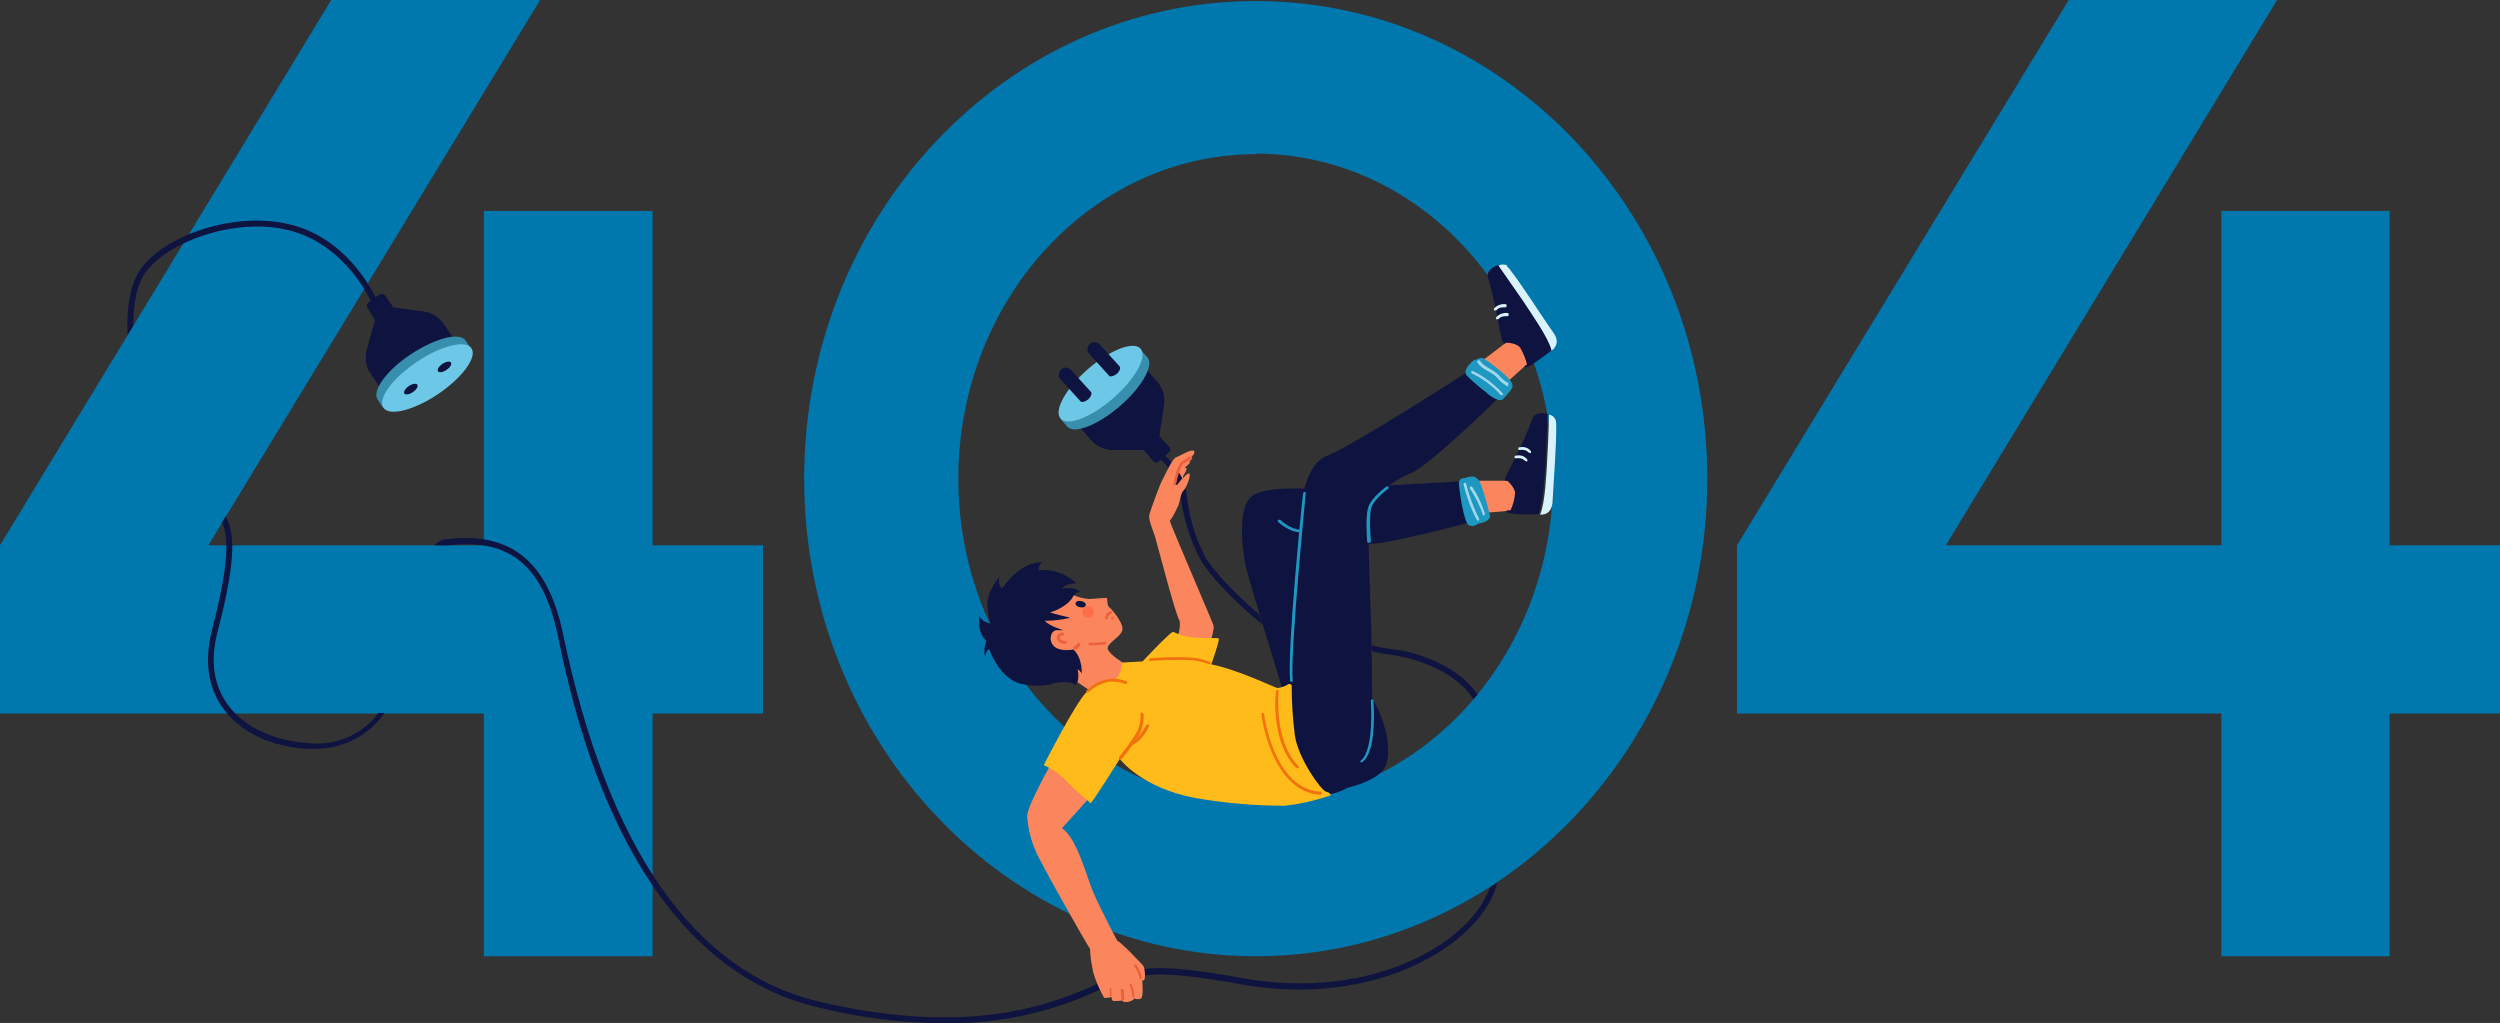 <svg xmlns="http://www.w3.org/2000/svg" id="Layer_1" viewBox="0 0 480 196.4"><rect x="0" y="0" width="480" height="196.4" fill="#333333" stroke="none"/><defs><style>      .st0 {        fill: none;      }      .st1 {        fill: #a0d7ea;      }      .st2 {        fill: #f8653e;      }      .st3 {        fill: #388ead;      }      .st4 {        fill: #1e97c1;      }      .st5 {        fill: #ff6e48;      }      .st6 {        fill: #ffbb19;      }      .st7 {        fill: #d9f3fc;      }      .st8 {        fill: #fb865d;      }      .st9 {        fill: #eb5f3a;      }      .st10 {        fill: #f2700d;      }      .st11 {        fill: #0078ae;      }      .st12 {        fill: #0e133f;      }      .st13 {        fill: #6dc8e8;      }    </style></defs><polygon class="st11" points="146.5 104.7 125.3 104.7 125.3 40.5 92.9 40.5 92.9 104.7 40 104.7 103.7 0 63.6 0 0 104.7 0 137 92.9 137 92.9 183.6 125.3 183.6 125.3 137 146.5 137 146.5 104.7"></polygon><polygon class="st11" points="480 104.7 458.8 104.7 458.8 40.5 426.5 40.5 426.5 104.7 373.6 104.7 437.2 0 397.2 0 333.5 104.7 333.5 137 426.5 137 426.5 183.6 458.8 183.6 458.8 137 480 137 480 104.7"></polygon><path class="st11" d="M241.1,183.6c-47.8,0-86.7-41.1-86.7-91.7S193.2.2,241.1.2s86.7,41.1,86.7,91.7-38.9,91.7-86.7,91.7h0ZM241.1,29.6c-31.5,0-57.1,28-57.1,62.3s25.6,62.3,57.1,62.3,57.1-28,57.1-62.4-25.6-62.3-57.1-62.3h0Z"></path><path class="st8" d="M226.5,88.3c.7-.2,1.5-.4,2.3-.5.4,0-.3.8-.7,1,0,0,.6-.3.4,0s-.8.8-.8.8l-.4.5s.3-.4.5-.2-.6,1.4-.6,1.4l-.4,1.7-1.6-2.1,1.3-2.5h0Z"></path><path class="st12" d="M267.6,124.7c-1.4-.2-2.8-.4-4.2-.8v1.1c1.3.4,2.7.6,4.1.8,4,.5,12.2,3.1,15.4,8.5.2-.3.5-.6.8-.9-3.5-5.5-11.9-8.3-16-8.7h0Z"></path><path class="st12" d="M225.5,92.6c0,.5.5.5.5.5,0,0,.1-.2.2-.3-.1-.4-.3-.8-.5-1.2,0,.3-.2.6-.2.9h0Z"></path><path class="st12" d="M226.2,92.9c.3-.3.5-.7.8-1-.2-.5-.5-1-.9-1.5-.2.5-.3.9-.4,1.3.2.4.4.8.5,1.2h0Z"></path><path class="st12" d="M223.6,87.4l-.8.8s.8.7,1.6,1.7c.2-.4.4-.7.6-1-.7-.9-1.3-1.4-1.4-1.5h0Z"></path><path class="st12" d="M231.3,106.6c-2.8-4.9-3.5-11.4-3.6-13,0,.2-.2.4-.4.5-.3.3-.5.8-.6,1.2.5,4.1,1.7,8.1,3.6,11.8,2.9,5.1,10.2,11.3,12.1,12.8-.2-.6-.4-1.3-.6-1.9-2.8-2.4-8.2-7.3-10.6-11.4h.1Z"></path><path class="st12" d="M286.1,170.3c-3.6,10.6-22.6,22-47.5,17.5-17.1-3.1-19.8-1.8-22.3-.7-.8.4-1.6.7-2.5.8-1.4.3-2.9.8-4.2,1.5-7.5,3.2-23.1,9.8-52.4,2.9-24-5.7-40.5-29.4-49.1-70.6-2.9-13.8-9.9-19.6-22.1-18.2-1,0-1.9.5-2.6,1.2h2.8c11.7-1.4,18.1,4,20.9,17.3,1.4,6.8,4.7,22.8,12.2,37.7,9.3,18.6,22,30,37.7,33.7,8,2,16.1,3,24.3,3.1,9.9.1,19.7-1.9,28.8-6,1.2-.6,2.6-1.1,3.9-1.4,1-.1,1.9-.4,2.8-.9,2.3-1,4.9-2.2,21.6.8,26.2,4.7,46.2-8.1,49-19.3v-.2c-.4.3-.9.6-1.3.9h0Z"></path><path class="st12" d="M72.6,137c-3.1,4-8,6.2-13.1,5.7-6.8-.4-12.5-3-15.7-7.3-2.8-3.8-3.5-8.6-2-14.2,3.2-12.3,3.6-18.8,1.5-22l-.7,1.1c1.6,3.1,1,9.4-1.9,20.7-1.5,5.8-.8,11.1,2.2,15.1,3.3,4.5,9.3,7.4,16.5,7.7h1c5.3,0,10.4-2.5,13.4-6.9h-1.3.1Z"></path><path class="st12" d="M72.3,57.5c-.2-.4-4.8-10.9-15.5-14.1s-24.2,1.4-29.3,7.6c-2.9,3.5-3.2,9.2-3,13.3l1.1-1.8c0-3.7.5-8.1,2.8-10.8,4.8-5.8,18.1-10.3,28.1-7.2,10.2,3.1,14.8,13.4,14.8,13.5,0,.3.4.5.7.4.3,0,.5-.4.4-.7h0c0,0,0-.2,0-.2Z"></path><path class="st8" d="M232.3,123.6s.9-2.8.7-3.5-8.4-19.7-8.4-20.1c.7-.9,1.2-2,1.7-3.1.4-1.6.5-2.3,1-2.8s1.3-2.6,1.1-3.1-1.5,1-2.4,2.1c0,0-.6,0-.5-.5s1.1-3.8,1.7-4,2.3-1.1,2.1-1.9-2.8.9-3.5,1.1-2.3,3.8-2.7,4.5-2.1,5.4-2.4,6.4.7,3.2,1,4.1,4.1,15.7,4.8,16.4c.1,1,0,2-.4,2.9,0,0,3.7,1.8,6.1,1.3v.2Z"></path><path class="st12" d="M206.2,114.3c.3-.4.7-.7,1.2-.7,0,0-.8-1-3.5-.6,0,0,.6-1,2.7-1-1.9-1.9-4.6-2.8-7.2-2.5,0-.6.2-1.2.8-1.5,0,0-3.8-.7-7.8,5-.7-.6-.8-1.6-.4-2.4,0,0-2.7,3-2.4,5.9s.7,3.3.7,3.3c0,0-2.1-.5-2.2-1.6,0,0-.7,3,1.3,4.9-.4.9-.5,2-.3,2.9,0,0,.3-1.2.8-1.4,0,0,2,5.8,6.2,6.7s6.5-.2,6.5-.2c0,0,3.3-.5,3.9.5l.8-1.9,1.1-.4-1.1-8.5-1.2-6.6h0Z"></path><path class="st8" d="M206.2,114.3c.9.4,1.8.6,2.8.7,1.2,0,2.3-.2,3.5-.2.2.2,0,1.4.4,1.7s2.8,3,2.6,4.4-3.1,2.6-2.8,3.7,3,2.7,3,2.7c.3.5.4,1.1.4,1.6,0,.9-4.9,4.6-4.9,4.6v.4l-4.3-2.9c.2-.8.2-1.7,0-2.5,0,0,.7.4.8.9,0,0,.2-3-1.6-4.7,0,0-2.3.5-3.6-.5s-.8-3.1.3-3.2h1.4c0,0-2.6-.7-3.6-1.8,1.7,0,3.3-.2,4.9-.6,0,0-3-.7-3.9-1,0,0,3.2-.9,4.4-3l.2-.3Z"></path><path class="st12" d="M247.5,133.1s.7-21.1,1.2-26.6.8-16.9,6.1-19,27.6-16.5,27.6-16.5l5.3,5.4s-13.3,13.1-16.9,14.5-7.4,4.7-7.9,6.6.4,22.8.4,24.3.4,20.6,0,22.4-2.1,7.4-8.1,8.3l-4.6.2s-4.7-14.2-3.1-19.5h0Z"></path><path class="st12" d="M255.5,151.1l3,.2s5.2-1.1,7.1-3.5,1-9.6-3.5-15.9l-6.6-28c2.7.5,5.5.7,8.3.5,4.1-.3,18.8-4.2,18.8-4.2l-1.7-7.8s-27.2,1.5-28.4,1.5-10.1-.8-12.5,1.7-1.5,10.4-.7,13.6,7,23.3,7,23.3l9.3,18.6h0Z"></path><path class="st8" d="M202.3,145.8s-5.1,8.8-5.1,11c.2,2.2.7,4.4,1.6,6.5.6,1.7,10,18.3,10.5,18.9,0,1.5.3,3,.6,4.5.5,1.7,1.2,3.3,2.1,4.9.5,0,.9,0,1.4-.2,0,0,0,.7.4.8.6,0,1.1,0,1.7-.1,0,0,0,.3.7.3s1.5-.4,1.6-.7c.4.2.9.2,1.3,0,.5-.4.2-3.5.2-3.5,0,0,.4.3.5-.4s0-2.1-.4-2.5-3.9-4.2-4.9-4.7c0,0-3.2-6-4.6-9.3s-3.1-10.3-6-12.3c0,0,5.1-5.5,5.8-6.6l-7.4-6.6h0Z"></path><path class="st6" d="M213.4,130.5c-1.9.3-3.6,1.2-4.9,2.5-2.2,2.3-8.1,13.9-8.1,13.9,1.4.6,2.7,1.5,3.8,2.5,1.6,1.7,3.4,3.3,5.2,4.8.3,0,5.6-8.5,5.6-8.5,0,0,4,5.5,14.4,7.5,5.7,1,11.4,1.5,17.2,1.5,3-.3,6-1,8.9-2,0,0,0-.5-.9-.7s-5.4-6.4-6-10.9c-.4-3.2-.6-6.3-.6-9.5,0,0-.3-.5-.7-.2-.6.4-1.3.6-2,.7-.5,0-8-3.8-13.6-4.7-2.1-.4-4.3-.6-6.5-.6-3.2,0-9.5.4-9.5.4,0,0-.3,0-.3.4s-.3,2.7-2,3.2v-.3Z"></path><path class="st6" d="M218.9,127.5s5.2-5.6,6.3-6.2c1.3.6,2.6,1,4,1.1,2.1.2,4.5,0,4.8.2s-2,6.6-2,6.6c0,0-11.6-.9-13-1.7h-.1Z"></path><path class="st8" d="M283.1,92.3h6.8s1.7,1.1,1.7,2.6c-.1,1.1-.5,2.2-1.2,3.1l-5.6.5-1.7-6.2h0Z"></path><path class="st12" d="M297.4,79.6c-1.2-.5-2.8-.4-3.2.8-1.5,4.4-5.1,11-5.2,11.4s0,.5,0,.5h.4s1.5,1.3,1.5,2.4c-.1,1.1-.4,2.3-.9,3.3h-.5s-.5,0,0,.4,4.6.4,5.9.3c1-2.4,1.2-8.2,1.3-9.3s.4-7.6.4-9.8h.3Z"></path><path class="st7" d="M298.7,80.7c-.2-.6-.7-1-1.3-1.1,0,2.3-.3,8.7-.4,9.9s-.3,7-1.3,9.3h.3c.5,0,2-.2,2.1-2.6s1-14.2.6-15.5h0Z"></path><path class="st7" d="M293,88.5s-.2,0-.2,0h0c-.4-.5-1.1-.6-1.7-.5-.1,0-.3,0-.3-.2s0-.3.2-.3c.8-.2,1.7,0,2.2.7.1,0,.1.3,0,.4h-.2Z"></path><path class="st7" d="M293.7,86.9s-.2,0-.2,0h0c-.4-.5-1.1-.6-1.7-.5-.1,0-.3,0-.3-.2s0-.3.2-.3c.8-.2,1.7,0,2.2.7.1,0,.1.3,0,.4h-.2Z"></path><path class="st8" d="M284,69.7l5.4-4.1s2-.2,2.9,1.1c.6,1,.9,2.1.9,3.2l-4.2,3.8-5.1-3.9h.1Z"></path><path class="st12" d="M287.7,50.9c-1.2.3-2.4,1.3-2,2.5,1.4,4.4,2.5,11.9,2.8,12.2s.4.4.4.4l.3-.2s2,0,2.7,1c.6,1,1,2.1,1.3,3.2l-.4.3s-.4.3.3.2,3.9-2.5,4.9-3.3c-.6-2.5-4-7.2-4.6-8.2s-4.3-6.2-5.6-8.1h0Z"></path><path class="st7" d="M289.4,51c-.5-.3-1.1-.3-1.7,0,1.3,1.9,5,7.1,5.6,8.1s4,5.7,4.6,8.2l.3-.2c.3-.4,1.4-1.4,0-3.3s-7.8-11.9-8.9-12.7h.1Z"></path><path class="st7" d="M289.6,60.7h-.2c-.6,0-1.3,0-1.7.6-.1,0-.3,0-.4,0s-.1-.3,0-.4h0c.5-.6,1.4-.9,2.2-.8.1,0,.2.2.2.3,0,0,0,0-.1.2h0Z"></path><path class="st7" d="M289.2,59h-.2c-.6,0-1.3,0-1.7.6-.1,0-.3,0-.4,0s-.1-.3,0-.4c.5-.6,1.4-.9,2.2-.8.1,0,.2.2.2.3h0s0,0-.1.2h0Z"></path><path class="st4" d="M283.3,69c-.4.2-.8.5-1.1.9-.4.3-.6.8-.8,1.3v.5c0,0,.1.3.2.4,1.1,1.1,2.4,2.2,3.7,3.2.7.7,1.5,1.2,2.4,1.5h.5c.3,0,.5-.3.7-.5l1.1-1.3c.2-.2.3-.5.4-.7,0-.2,0-.5-.1-.7-.2-.4-.5-.8-.8-1.1-.9-.9-1.9-1.7-3-2.5-.3-.3-.7-.6-1.1-.8l-.3-.2-.2-.2c-.2,0-.5-.2-.7,0-.3,0-.5,0-.8.3h-.2,0Z"></path><path class="st4" d="M284.4,93.2s-.6-1.7-1.6-1.7-1.4.3-1.7.3c-.6,0-1,.4-1,1s.9,7.8,2,8.1,1.4-.3,1.9-.4,2-.4,2.1-1.4c-.5-2-1-4-1.7-5.9h0Z"></path><ellipse class="st12" cx="207.5" cy="116.1" rx=".6" ry="1" transform="translate(53.3 297) rotate(-78.8)"></ellipse><path class="st12" d="M87.5,65.6l-2.3-3.4c-.9-1.3-2.3-2.2-3.9-2.4l-5.8-.8-1.5-2.2c-.3-.4-.8-.5-1.2-.2l-2,1.4c-.4.3-.5.8-.2,1.2l1.4,2.2h0l-1.6,5.8c-.4,1.6-.2,3.3.8,4.6l2.3,3.4,14-9.4v-.2Z"></path><path class="st3" d="M74.7,77.5c2.1,0,5.2-1.3,8.3-3.4s5.4-4.6,6.3-6.4l1.1-.8-1-1.5c-1.1-1.7-5.8-.5-10.5,2.6s-7.5,7-6.4,8.7l1,1.5,1.1-.8h0Z"></path><ellipse class="st13" cx="82.1" cy="72.6" rx="10.2" ry="3.7" transform="translate(-26.6 58.3) rotate(-34)"></ellipse><ellipse class="st12" cx="78.9" cy="74.7" rx="1.5" ry=".7" transform="translate(-28.3 56.9) rotate(-34)"></ellipse><ellipse class="st12" cx="85.3" cy="70.5" rx="1.5" ry=".7" transform="translate(-24.8 59.7) rotate(-34)"></ellipse><path class="st12" d="M206.8,81.4l2.7,3.1c1,1.2,2.6,1.9,4.2,1.9h5.9c0,0,1.8,2.1,1.8,2.1.3.4.9.4,1.2,0l1.8-1.6c.4-.3.4-.9,0-1.2h0l-1.8-2h0l.9-5.9c.2-1.6-.2-3.3-1.3-4.5l-2.7-3.1-12.7,11.1h0Z"></path><path class="st3" d="M218,68c-2.1.3-5,1.9-7.9,4.4s-4.8,5.2-5.4,7.2l-1,.9,1.2,1.4c1.3,1.5,5.8-.2,10.1-3.9s6.6-7.9,5.3-9.4l-1.2-1.3-1,.9v-.2Z"></path><ellipse class="st13" cx="211.3" cy="73.6" rx="10.2" ry="3.7" transform="translate(3.7 157.1) rotate(-41.1)"></ellipse><path class="st12" d="M215.1,70.5h0l-3.9-4.3c-.5-.6-1.3-.7-1.9-.2-.6.5-.7,1.3-.2,1.9h0l3.9,4.3h0c.2.2.9,0,1.4-.4s.8-1.1.6-1.4h0Z"></path><path class="st12" d="M209.6,75.4h0l-3.9-4.3c-.5-.6-1.3-.7-1.9-.2-.6.5-.7,1.3-.2,1.9h0l3.9,4.3h0c.3.2.9,0,1.4-.4s.8-1.1.6-1.4h0Z"></path><ellipse class="st0" cx="241.1" cy="91.9" rx="57.1" ry="62.3"></ellipse><circle class="st5" cx="208.9" cy="117.5" r="1.1"></circle><path class="st10" d="M232.2,127.5h-.1c-1.4-.5-2.9-.8-4.4-.8-2.3,0-4.5,0-6.8.2-.1,0-.3,0-.3-.2h0c0,0,0-.3.2-.3,2.3-.2,4.6-.3,6.9-.2,1.6,0,3.1.3,4.6.9.1,0,.2.2.1.4h0s-.1,0-.3,0h.1Z"></path><path class="st10" d="M208.8,133h-.2c-.1-.1-.1-.3,0-.4,1.1-1.1,2.5-1.9,4.1-2.2,1.2-.2,2.5,0,3.6.4.1,0,.2.2.1.4,0,.1-.2.2-.4.1h0c-1-.4-2.1-.5-3.2-.4-1.4.3-2.7,1-3.8,2h-.2Z"></path><path class="st10" d="M215.1,145.7h-.2c-.1-.1-.1-.3,0-.4,1.2-1.5,2.4-3.1,3.4-4.8.5-1,.7-2.2.7-3.3s.1-.3.3-.3.3.1.3.3c0,1.2-.2,2.5-.7,3.6-1,1.7-2.2,3.3-3.5,4.9,0,0-.1.1-.2.1h-.1Z"></path><path class="st10" d="M217.3,142.9c-.2,0-.3-.1-.3-.3s0-.2.2-.2c1.7-.7,2.8-3.2,2.9-3.2,0-.1.2-.2.4-.1.1,0,.2.2.1.4h0c0,.1-1.3,2.7-3.1,3.5h-.2Z"></path><path class="st10" d="M249.1,147.5h-.2c-5-5.1-4-14.4-3.9-14.8,0-.1.1-.3.3-.2h0c.1,0,.3.1.2.3h0c0,.1-1,9.4,3.8,14.3.1.1.1.3,0,.4h-.2Z"></path><path class="st10" d="M253.5,152.6h0c-9.4-.6-11.3-15.2-11.3-15.4s0-.3.2-.3h0c.2,0,.3,0,.3.2s1.9,14.4,10.8,14.9c.2,0,.3.1.3.3s-.1.3-.3.3Z"></path><path class="st4" d="M248,130.9c-.1,0-.3-.1-.3-.2h0c-.6-5.9,2.3-34.7,2.5-36,0,0,.1-.3.3-.2h0c.1,0,.3,0,.2.3h0c0,.3-3,30-2.5,35.9,0,.1,0,.3-.2.3h0Z"></path><path class="st4" d="M262.8,104.2c-.1,0-.3,0-.3-.2,0-.2-.4-4.7.2-6.6s3.4-3.9,3.5-4h.4v.4h0s-2.8,2-3.3,3.7-.1,6.3-.1,6.4,0,.3-.2.3h-.2Z"></path><path class="st4" d="M249.7,102.2c-2.2,0-4.2-1.9-4.3-2s-.1-.3,0-.4h0c.1,0,.3,0,.4,0,0,0,2,1.9,3.9,1.9h0c.2,0,.3,0,.3.3s-.1.3-.3.2h0Z"></path><path class="st4" d="M261.5,146.5c-.1,0-.3-.1-.3-.3,0,0,0-.2.1-.2,2.6-2.1,1.9-11.3,1.9-11.4,0-.2,0-.3.2-.3s.3,0,.3.2h0c0,.4.8,9.6-2.1,11.8h-.2v.2Z"></path><path class="st9" d="M204.4,123.6c-.5,0-.9-.2-1.2-.5-.4-.3-.4-.9,0-1.3.2-.2.6-.4.9-.3.2,0,.3.2.2.3,0,0-.2.3-.3.2h0c-.2,0-.4,0-.5.3,0,0,0,.3.1.4.2.2.6.4.9.4s.3,0,.3.2,0,.3-.2.3h-.2Z"></path><path class="st9" d="M206.3,124.6h0c-.1,0-.3,0-.2-.3h0c0,0,.1-.2.3-.3,0,0,.2,0,.5-.5,0,0,.2-.2.4,0h0c.1,0,.2.2.1.4-.4.7-.9.8-1,.8h-.1Z"></path><path class="st9" d="M209.3,123.9h0c-.2,0-.3,0-.3-.2s0-.3.2-.3h.1c.9,0,1.9,0,2.8-.2.1,0,.3,0,.3.2h0c0,0,0,.3-.2.3-1,.2-1.9.2-2.9.2h0Z"></path><path class="st9" d="M213.2,117.3c.1,0,.2,0,.3.2,0,0,0,.3-.2.4-.6.2-.6.6-.6.7s0,.3-.2.3-.3,0-.3-.2c0-.6.3-1.1.9-1.3h.1Z"></path><path class="st2" d="M213.6,119h-.2c-.1,0-.1-.3,0-.4h0v-.2c.3,0,.4,0,.5,0,0,0,.1.2,0,.3l-.2.2s-.1,0-.2,0h0Z"></path><path class="st9" d="M217.7,191.5h0c-.2,0-.3-.1-.3-.3,0-.7-.3-1.4-.5-2,0-.1,0-.3.1-.3h0c.1,0,.3,0,.3.2h0c.3.7.5,1.4.5,2.2s-.1.3-.3.3h.2Z"></path><path class="st9" d="M219.1,188c-.1,0-.2,0-.3-.2-.2-.8-.5-1.6-1-2.2v-.4h.3c.6.7,1,1.6,1.1,2.5,0,.1,0,.3-.2.3h0Z"></path><path class="st9" d="M215.5,192c-.1,0-.2,0-.2-.2,0-.5-.1-1.1-.1-1.6s.1-.3.3-.3.3.1.3.3c0,.7,0,1.4.1,1.5,0,.1,0,.3-.2.3h-.2Z"></path><path class="st9" d="M213.4,191.3c-.1,0-.2,0-.3-.2v-1.1c-.2-.1,0-.3,0-.3h0c.1,0,.3,0,.3.2h0v1.1c.2.1,0,.3,0,.3h0Z"></path><path class="st1" d="M289.5,74.2h-.1c-.6-.4-1.2-.8-1.7-1.4-.3-.4-.7-.7-1.1-1-.3-.2-.7-.4-1-.6-.8-.4-1.5-.9-2-1.7,0,0,0-.3.2-.3h.3c.4.6,1,1.1,1.8,1.5.3.2.7.4,1,.6.4.3.8.6,1.1,1,.4.5,1,.9,1.5,1.2.1,0,.2.2.1.4,0,0,0,0-.1.2h0Z"></path><path class="st1" d="M288.3,75.8h-.2c-1.5-1.7-3.4-3.1-5.5-4.1-.1,0-.2-.2-.1-.4,0,0,.2-.2.4,0,2.1,1,4,2.5,5.6,4.2.1,0,.1.3,0,.4h-.2,0Z"></path><path class="st1" d="M283.8,99.9c-.1,0-.2,0-.2,0-1.2-2.2-2-4.5-2.6-6.9,0,0,0-.3.2-.3s.3,0,.3.2c.6,2.3,1.4,4.6,2.5,6.7,0,0,0,.3-.1.4h-.1,0Z"></path><path class="st1" d="M285,99c-.1,0-.2,0-.3-.2-.6-1.8-1.4-3.4-2.5-5,0,0,0-.3.1-.4h.3c1.1,1.6,1.9,3.3,2.5,5.2,0,0,0,.3-.2.4h.1Z"></path><path class="st9" d="M225.5,93.2h0c-.1,0-.2-.2-.2-.3h0c0-.4.7-3.6,1.6-4.3,0,0,1-.6,1.4-.9,0,0,.3,0,.4,0h0c.1,0,.1.3,0,.4-.4.3-1.4.9-1.5.9-.6.5-1.2,3-1.4,4,0,0-.2.2-.3.2Z"></path></svg>